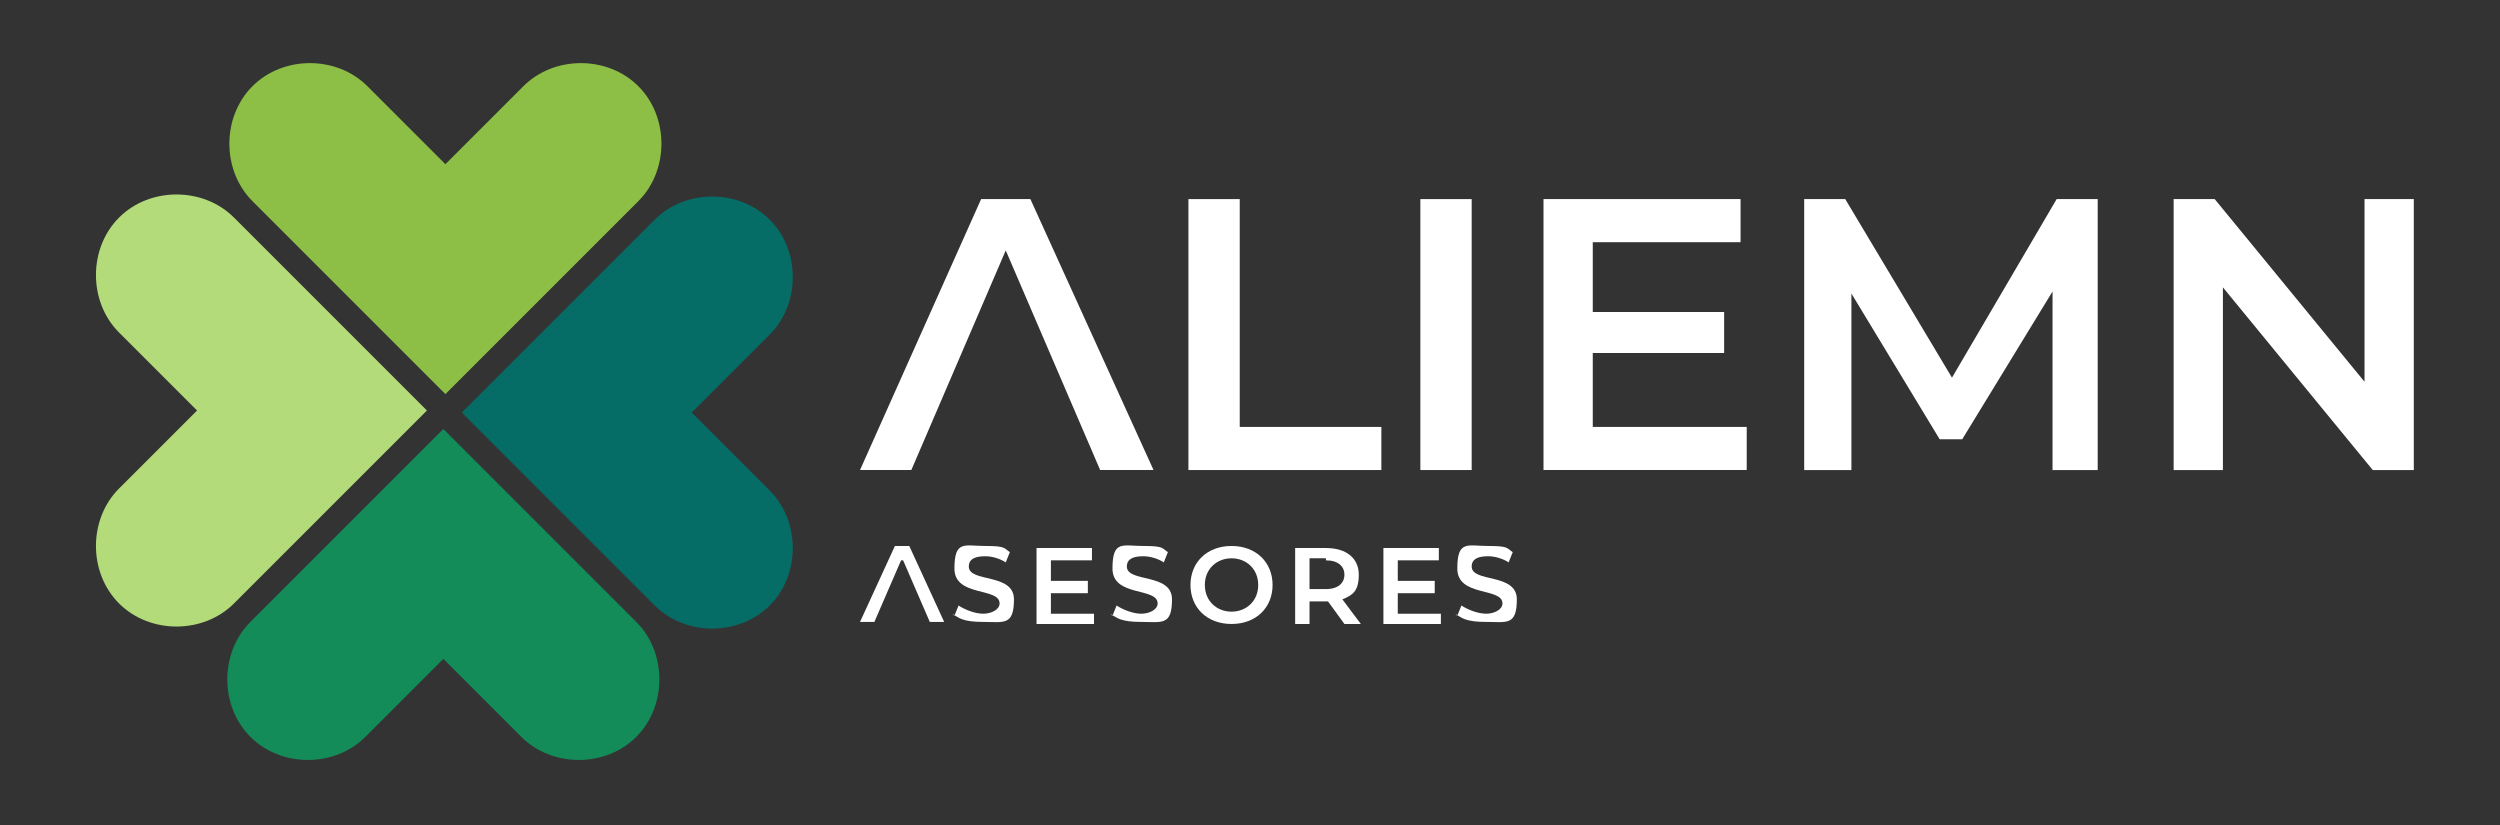<?xml version="1.0" encoding="UTF-8"?>
<svg id="Capa_1" xmlns="http://www.w3.org/2000/svg" version="1.1" viewBox="0 0 121.8 40.2">
  <rect x="0" y="0" width="121.8" height="40.2" fill="#333333" stroke="none"/>
  <!-- Generator: Adobe Illustrator 29.4.0, SVG Export Plug-In . SVG Version: 2.1.0 Build 152)  -->
  <defs>
    <style>
      .st0 {
        fill: #8dbf46;
      }

      .st1 {
        fill: #fff;
      }

      .st2 {
        fill: #066c66;
      }

      .st3 {
        fill: #b3db7a;
      }

      .st4 {
        fill: #148c59;
      }
    </style>
  </defs>
  <g>
    <path class="st2" d="M37.5,29.5h0c1.5-1.5,1.5-4.1,0-5.6l-3.8-3.8,3.8-3.8c1.5-1.5,1.5-4.1,0-5.6-1.5-1.5-4.1-1.5-5.6,0l-1.7,1.7-4.9,4.9s0,0,0,0h0s0,0,0,0l-2.8,2.8,2.8,2.8s0,0,0,0h0s0,0,0,0l2.8,2.8h0s3.8,3.8,3.8,3.8c1.5,1.5,4.1,1.5,5.6,0Z"/>
    <path class="st0" d="M31.1,4.2h0c-1.5-1.5-4.1-1.5-5.6,0l-3.8,3.8-3.8-3.8c-1.5-1.5-4.1-1.5-5.6,0-1.5,1.5-1.5,4.1,0,5.6l1.7,1.7,4.9,4.9s0,0,0,0h0s0,0,0,0l2.8,2.8,2.8-2.8s0,0,0,0h0s0,0,0,0l2.8-2.8h0l3.8-3.8c1.5-1.5,1.5-4.1,0-5.6Z"/>
    <path class="st3" d="M5.8,10.6h0c-1.5,1.5-1.5,4.1,0,5.6l3.8,3.8-3.8,3.8c-1.5,1.5-1.5,4.1,0,5.6,1.5,1.5,4.1,1.5,5.6,0l1.7-1.7,4.9-4.9s0,0,0,0h0s0,0,0,0l2.8-2.8-2.8-2.8s0,0,0,0h0s0,0,0,0l-2.8-2.8h0s-3.8-3.8-3.8-3.8c-1.5-1.5-4.1-1.5-5.6,0Z"/>
    <path class="st4" d="M12.2,35.9h0c1.5,1.5,4.1,1.5,5.6,0l3.8-3.8,3.8,3.8c1.5,1.5,4.1,1.5,5.6,0,1.5-1.5,1.5-4.1,0-5.6l-1.7-1.7-4.9-4.9s0,0,0,0h0s0,0,0,0l-2.8-2.8-2.8,2.8s0,0,0,0h0s0,0,0,0l-2.8,2.8h0l-3.8,3.8c-1.5,1.5-1.5,4.1,0,5.6Z"/>
  </g>
  <g>
    <g>
      <path class="st1" d="M44.4,22.9h-2.5l5.9-13.2h2.4l6,13.2h-2.6l-4.6-10.7-4.6,10.7Z"/>
      <path class="st1" d="M57.9,9.7h2.5v11.1h6.9v2.1h-9.4v-13.2Z"/>
      <path class="st1" d="M69.2,9.7h2.5v13.2h-2.5v-13.2Z"/>
      <path class="st1" d="M85.1,20.8v2.1h-9.9v-13.2h9.6v2.1h-7.2v3.4h6.4v2h-6.4v3.6h7.4Z"/>
      <path class="st1" d="M100,22.9v-8.7s-4.4,7.2-4.4,7.2h-1.1l-4.3-7.1v8.6h-2.3v-13.2h2l5.2,8.7,5.1-8.7h2v13.2s-2.3,0-2.3,0Z"/>
      <path class="st1" d="M117.6,9.7v13.2h-2l-7.3-8.9v8.9h-2.4v-13.2h2l7.3,8.9v-8.9h2.4Z"/>
    </g>
    <g>
      <path class="st1" d="M43.9,27.3l-1.3,3h-.7l1.7-3.7h.7l1.7,3.7h-.7l-1.3-3Z"/>
      <path class="st1" d="M46.5,30l.2-.5c.3.2.8.4,1.2.4s.8-.2.8-.5c0-.8-2.2-.3-2.2-1.7s.5-1.1,1.5-1.1.9.1,1.2.3l-.2.5c-.3-.2-.7-.3-1-.3-.6,0-.8.2-.8.5,0,.8,2.2.3,2.2,1.6s-.5,1.1-1.5,1.1-1.2-.2-1.5-.4Z"/>
      <path class="st1" d="M53.3,29.8v.6h-2.8v-3.7h2.7v.6h-2v1h1.8v.6h-1.8v1h2.1Z"/>
      <path class="st1" d="M54.2,30l.2-.5c.3.2.8.4,1.2.4s.8-.2.8-.5c0-.8-2.2-.3-2.2-1.7s.5-1.1,1.5-1.1.9.1,1.2.3l-.2.5c-.3-.2-.7-.3-1-.3-.6,0-.8.2-.8.5,0,.8,2.2.3,2.2,1.6s-.5,1.1-1.5,1.1-1.2-.2-1.5-.4Z"/>
      <path class="st1" d="M58,28.5c0-1.1.8-1.9,2-1.9s2,.8,2,1.9-.8,1.9-2,1.9-2-.8-2-1.9ZM61.3,28.5c0-.8-.6-1.3-1.3-1.3s-1.3.5-1.3,1.3.6,1.3,1.3,1.3,1.3-.5,1.3-1.3Z"/>
      <path class="st1" d="M65.5,30.4l-.8-1.1s0,0-.1,0h-.8v1.1h-.7v-3.7h1.5c1,0,1.6.5,1.6,1.3s-.3,1-.8,1.2l.9,1.2h-.7ZM64.6,27.2h-.8v1.5h.8c.6,0,.9-.3.9-.7s-.3-.7-.9-.7Z"/>
      <path class="st1" d="M70.2,29.8v.6h-2.8v-3.7h2.7v.6h-2v1h1.8v.6h-1.8v1h2.1Z"/>
      <path class="st1" d="M71,30l.2-.5c.3.2.8.4,1.2.4s.8-.2.8-.5c0-.8-2.2-.3-2.2-1.7s.5-1.1,1.5-1.1.9.1,1.2.3l-.2.5c-.3-.2-.7-.3-1-.3-.6,0-.8.2-.8.5,0,.8,2.2.3,2.2,1.6s-.5,1.1-1.5,1.1-1.2-.2-1.5-.4Z"/>
    </g>
  </g>
</svg>